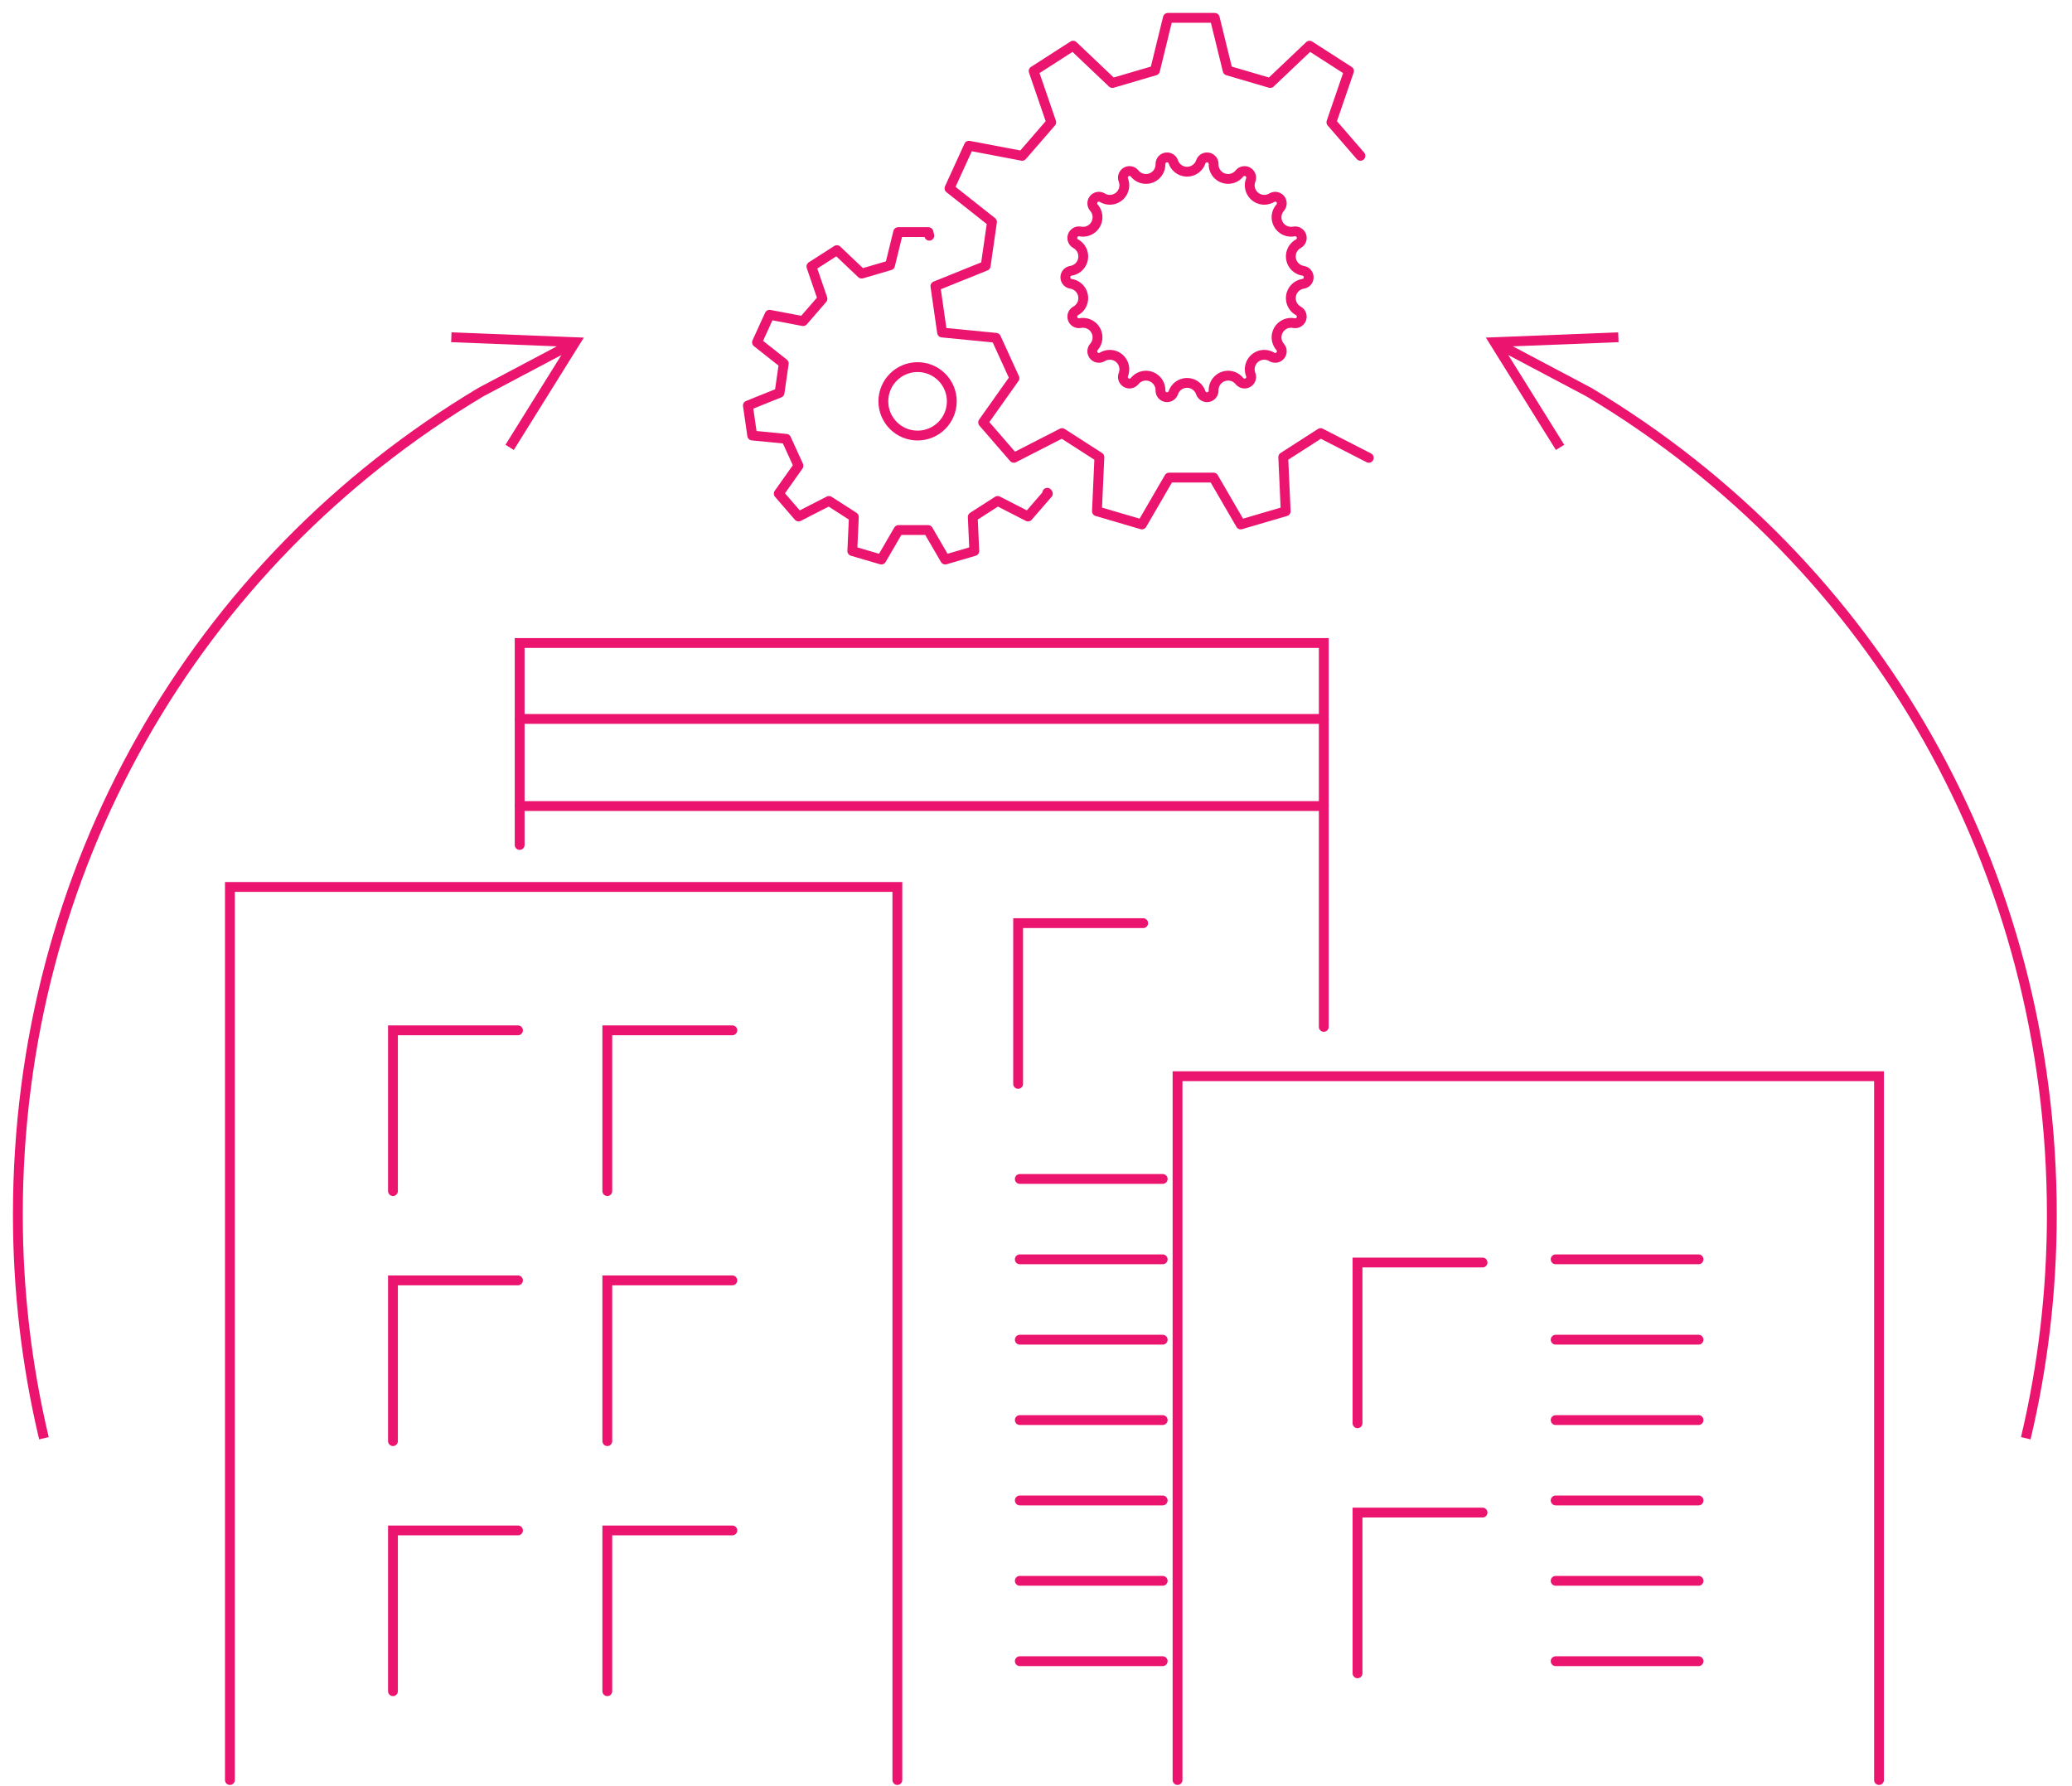 <?xml version="1.0" encoding="UTF-8"?>
<svg width="116px" height="100px" viewBox="0 0 116 100" version="1.1" xmlns="http://www.w3.org/2000/svg" xmlns:xlink="http://www.w3.org/1999/xlink">
    <title>Invest in strategic property improvements</title>
    <g id="Graphic-Articles" stroke="none" stroke-width="1" fill="none" fill-rule="evenodd">
        <g id="Recession-Proof-Real-Estate-Investment-Strategies-for-Multifamily-" transform="translate(-316, -3640)">
            <g id="smart-copy-6" transform="translate(288, 3579)">
                <g id="Invest-in-strategic-property-improvements" transform="translate(29, 62)">
                    <g id="Group" transform="translate(11.871, 35)" stroke="#EB146E" stroke-linecap="round" stroke-width="0.55">
                        <path d="M0,63.658 L0,13.658 C24.911,13.658 37.367,13.658 37.367,13.658 C37.367,13.658 37.367,30.325 37.367,63.658" id="Path-608"></path>
                        <polyline id="Path-604" points="16.129 21.684 9.129 21.684 9.129 30.684"></polyline>
                        <polyline id="Path-604" points="28.129 21.684 21.129 21.684 21.129 30.684"></polyline>
                        <polyline id="Path-604" points="51.129 15.684 44.129 15.684 44.129 24.684"></polyline>
                        <polyline id="Path-604" points="16.129 35.684 9.129 35.684 9.129 44.684"></polyline>
                        <polyline id="Path-604" points="28.129 35.684 21.129 35.684 21.129 44.684"></polyline>
                        <polyline id="Path-604" points="16.129 49.684 9.129 49.684 9.129 58.684"></polyline>
                        <polyline id="Path-604" points="28.129 49.684 21.129 49.684 21.129 58.684"></polyline>
                        <polyline id="Path-604" points="70.129 34.684 63.129 34.684 63.129 43.684"></polyline>
                        <polyline id="Path-604" points="70.129 48.684 63.129 48.684 63.129 57.684"></polyline>
                        <polyline id="Path-610" points="53.053 63.658 53.053 24.253 92.325 24.253 92.325 63.658"></polyline>
                        <line x1="74.222" y1="34.505" x2="82.222" y2="34.505" id="Path-611"></line>
                        <line x1="74.222" y1="39.005" x2="82.222" y2="39.005" id="Path-611"></line>
                        <line x1="74.222" y1="43.505" x2="82.222" y2="43.505" id="Path-611"></line>
                        <line x1="74.222" y1="48.005" x2="82.222" y2="48.005" id="Path-611"></line>
                        <line x1="74.222" y1="52.505" x2="82.222" y2="52.505" id="Path-611"></line>
                        <line x1="74.222" y1="57.005" x2="82.222" y2="57.005" id="Path-611"></line>
                        <polyline id="Path-609" points="16.222 11.306 16.222 0 61.24 0 61.24 21.491"></polyline>
                        <line x1="16.222" y1="4.251" x2="61.24" y2="4.251" id="Path-611"></line>
                        <line x1="16.222" y1="9.128" x2="61.24" y2="9.128" id="Path-611"></line>
                        <line x1="44.222" y1="30.005" x2="52.222" y2="30.005" id="Path-611"></line>
                        <line x1="44.222" y1="34.505" x2="52.222" y2="34.505" id="Path-611"></line>
                        <line x1="44.222" y1="39.005" x2="52.222" y2="39.005" id="Path-611"></line>
                        <line x1="44.222" y1="43.505" x2="52.222" y2="43.505" id="Path-611"></line>
                        <line x1="44.222" y1="48.005" x2="52.222" y2="48.005" id="Path-611"></line>
                        <line x1="44.222" y1="52.505" x2="52.222" y2="52.505" id="Path-611"></line>
                        <line x1="44.222" y1="57.005" x2="52.222" y2="57.005" id="Path-611"></line>
                    </g>
                    <path id="Shape" d="M89.592,17.607 L89.614,18.157 L83.697,18.39 L88.092,20.717 C104.245,30.373 114.146,47.634 114.146,67 C114.146,71.279 113.651,75.494 112.68,79.585 L112.145,79.458 C113.106,75.409 113.596,71.237 113.596,67 C113.596,47.829 103.798,30.747 87.822,21.196 L83.44,18.876 L86.573,23.901 L86.106,24.192 L82.435,18.302 L82.185,17.901 L82.658,17.882 L89.592,17.607 Z M24.279,17.607 L31.214,17.882 L31.687,17.901 L31.436,18.302 L27.765,24.192 L27.298,23.901 L30.429,18.877 L26.062,21.189 C10.074,30.747 0.275,47.829 0.275,67 C0.275,71.237 0.765,75.409 1.727,79.458 L1.192,79.585 C0.22,75.494 -0.275,71.279 -0.275,67 C-0.275,47.634 9.626,30.373 25.792,20.71 L30.173,18.39 L24.257,18.157 L24.279,17.607 Z" fill="#EB146E" fill-rule="nonzero"></path>
                    <g id="Group-2" transform="translate(40.871, 0)" stroke="#EB146E" stroke-linecap="round" stroke-linejoin="round" stroke-width="0.55">
                        <polyline id="Path" points="16.76 26.589 16.76 26.589 16.793 26.635 15.683 27.917 13.982 27.046 12.589 27.941 12.675 29.85 11.048 30.328 10.088 28.675 8.432 28.675 7.472 30.328 5.845 29.85 5.931 27.941 4.538 27.046 2.837 27.917 1.727 26.635 2.831 25.076 2.143 23.569 0.241 23.383 0 21.704 1.772 20.99 2.008 19.35 0.509 18.165 1.213 16.623 3.09 16.979 4.175 15.727 3.555 13.92 4.981 13.004 6.367 14.319 7.957 13.852 8.412 11.996 10.108 11.996 10.157 12.197 10.157 12.197"></polyline>
                        <circle id="Oval" cx="9.499" cy="21.469" r="1.916"></circle>
                        <polyline id="Path" points="34.761 24.632 32.061 23.248 29.971 24.592 30.108 27.623 27.59 28.362 26.067 25.738 23.582 25.738 22.058 28.362 19.541 27.623 19.678 24.592 17.587 23.248 14.887 24.632 13.169 22.649 14.923 20.173 13.89 17.913 10.871 17.617 10.497 15.02 13.311 13.885 13.665 11.426 11.285 9.544 12.375 7.158 15.355 7.724 16.982 5.846 15.997 2.977 18.205 1.558 20.405 3.647 22.79 2.947 23.512 0 26.136 0 26.859 2.947 29.243 3.647 31.444 1.558 33.651 2.977 32.666 5.846 34.293 7.724"></polyline>
                        <path d="M23.816,20.989 C23.75,21.182 23.54,21.285 23.347,21.219 C23.195,21.167 23.093,21.023 23.097,20.862 C23.106,20.413 22.75,20.042 22.302,20.032 C22.05,20.027 21.809,20.139 21.651,20.336 C21.523,20.495 21.291,20.52 21.132,20.392 C21.007,20.291 20.961,20.121 21.019,19.971 C21.182,19.552 20.974,19.082 20.556,18.919 C20.321,18.828 20.056,18.851 19.841,18.982 C19.666,19.088 19.439,19.032 19.334,18.857 C19.25,18.72 19.266,18.544 19.372,18.423 C19.667,18.085 19.633,17.572 19.296,17.276 C19.106,17.11 18.85,17.041 18.602,17.091 C18.402,17.13 18.208,17 18.169,16.8 C18.137,16.642 18.212,16.482 18.353,16.405 C18.746,16.189 18.89,15.695 18.674,15.301 C18.552,15.08 18.335,14.928 18.086,14.89 C17.884,14.859 17.746,14.67 17.777,14.468 C17.802,14.309 17.927,14.185 18.086,14.16 C18.529,14.091 18.833,13.676 18.765,13.233 C18.726,12.984 18.574,12.766 18.353,12.645 C18.174,12.547 18.109,12.322 18.207,12.144 C18.285,12.003 18.445,11.928 18.602,11.959 C19.043,12.046 19.47,11.76 19.557,11.32 C19.607,11.073 19.538,10.817 19.372,10.627 C19.237,10.473 19.253,10.24 19.406,10.106 C19.527,10 19.703,9.984 19.841,10.068 C20.225,10.3 20.724,10.178 20.957,9.794 C21.087,9.578 21.111,9.314 21.019,9.079 C20.945,8.889 21.04,8.675 21.23,8.601 C21.38,8.543 21.55,8.589 21.651,8.714 C21.932,9.064 22.444,9.12 22.794,8.838 C22.99,8.68 23.102,8.44 23.097,8.188 C23.093,7.984 23.254,7.815 23.458,7.811 C23.619,7.808 23.764,7.909 23.816,8.061 C23.96,8.486 24.422,8.713 24.846,8.569 C25.085,8.488 25.273,8.3 25.354,8.061 C25.42,7.868 25.629,7.765 25.822,7.831 C25.975,7.882 26.076,8.027 26.073,8.188 C26.063,8.637 26.419,9.008 26.868,9.017 C27.12,9.023 27.36,8.911 27.518,8.714 C27.646,8.555 27.878,8.53 28.037,8.658 C28.163,8.758 28.209,8.929 28.15,9.079 C27.988,9.497 28.195,9.968 28.614,10.13 C28.849,10.222 29.113,10.199 29.329,10.068 C29.503,9.962 29.73,10.018 29.836,10.192 C29.919,10.33 29.904,10.506 29.798,10.627 C29.502,10.964 29.536,11.478 29.874,11.773 C30.063,11.94 30.32,12.008 30.567,11.959 C30.767,11.92 30.961,12.05 31.001,12.25 C31.032,12.407 30.958,12.567 30.817,12.645 C30.423,12.861 30.28,13.355 30.496,13.748 C30.617,13.969 30.835,14.121 31.084,14.16 C31.285,14.191 31.423,14.38 31.392,14.581 C31.368,14.74 31.243,14.865 31.084,14.89 C30.64,14.958 30.336,15.373 30.405,15.817 C30.443,16.066 30.596,16.283 30.817,16.405 C30.995,16.503 31.061,16.727 30.962,16.906 C30.885,17.047 30.725,17.122 30.567,17.091 C30.127,17.003 29.699,17.289 29.612,17.73 C29.563,17.977 29.632,18.233 29.798,18.423 C29.932,18.576 29.917,18.81 29.763,18.944 C29.642,19.05 29.466,19.065 29.329,18.982 C28.945,18.749 28.445,18.872 28.213,19.256 C28.082,19.471 28.059,19.736 28.15,19.971 C28.224,20.161 28.13,20.375 27.94,20.449 C27.79,20.507 27.619,20.461 27.518,20.336 C27.237,19.986 26.726,19.93 26.376,20.211 C26.179,20.369 26.067,20.61 26.073,20.862 C26.077,21.066 25.915,21.234 25.711,21.239 C25.55,21.242 25.406,21.141 25.354,20.989 C25.209,20.564 24.748,20.336 24.323,20.481 C24.084,20.562 23.897,20.75 23.816,20.989 Z" id="Star"></path>
                    </g>
                </g>
            </g>
        </g>
    </g>
</svg>